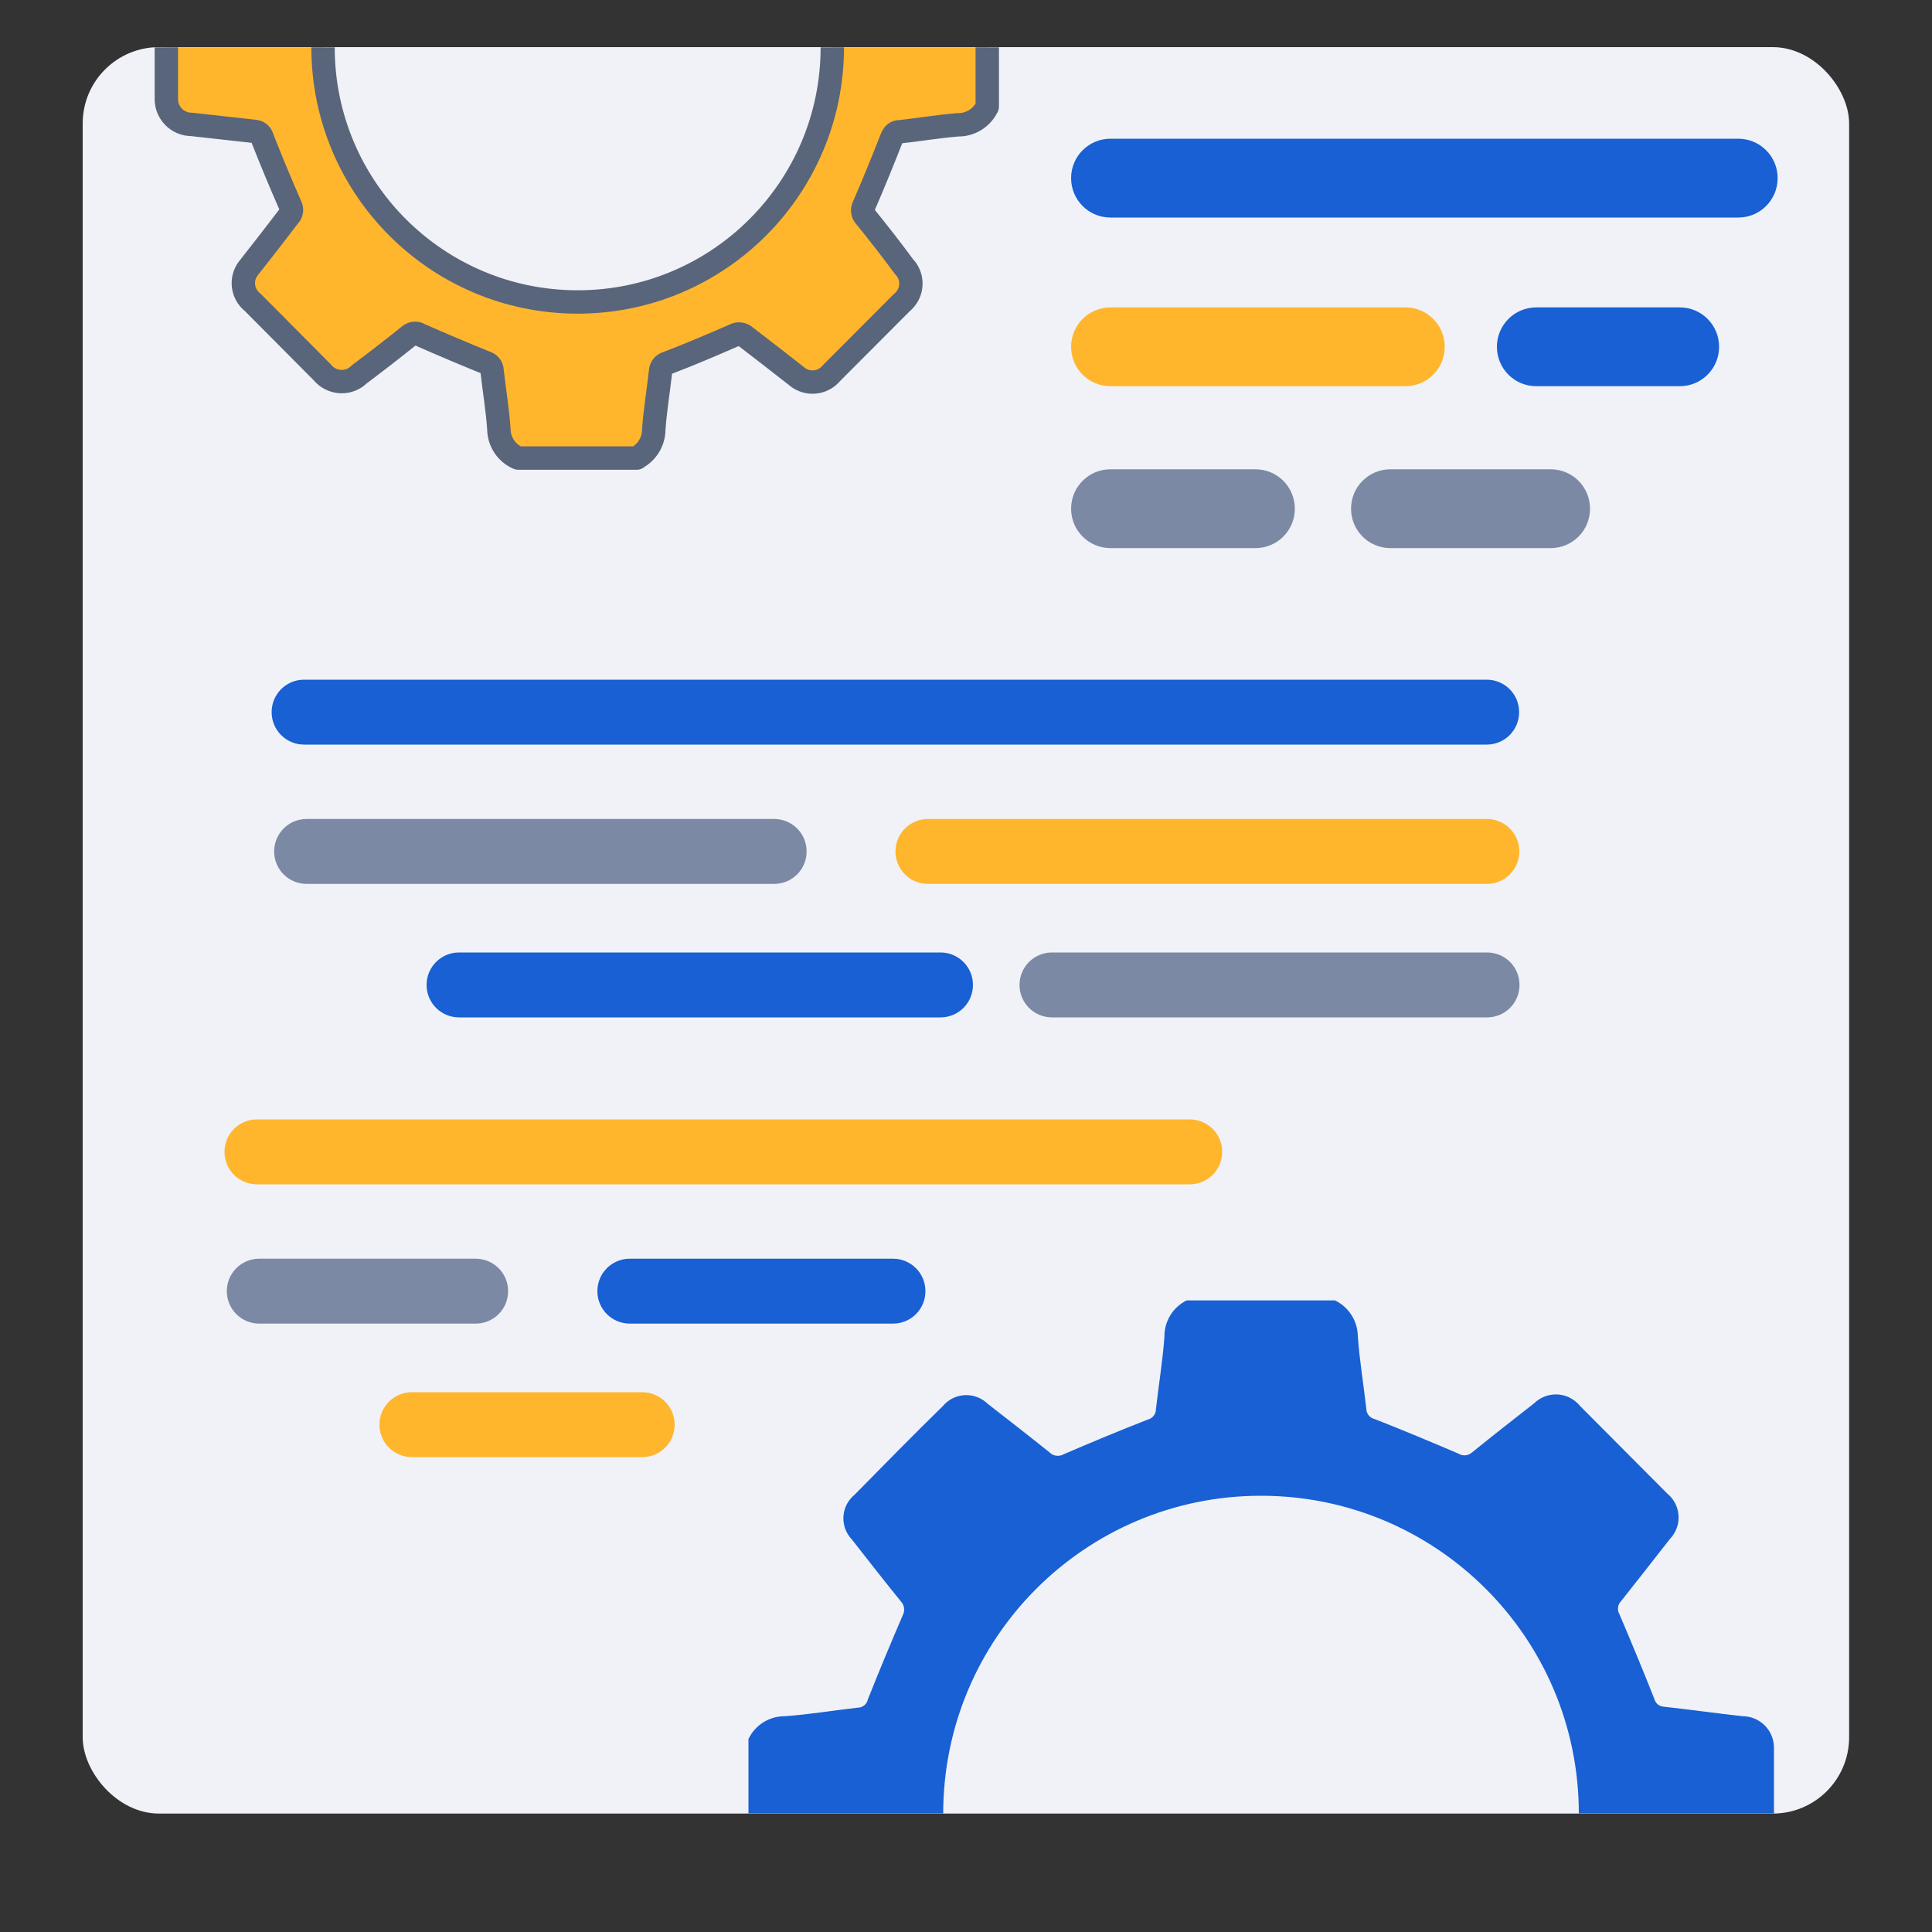 <?xml version="1.0" encoding="UTF-8"?>
<svg id="Layer_1" data-name="Layer 1" xmlns="http://www.w3.org/2000/svg" xmlns:xlink="http://www.w3.org/1999/xlink" viewBox="0 0 100 100">
  <rect x="0" y="0" width="100" height="100" fill="#333333" stroke="none"/>
  <defs>
    <style>
      .cls-1, .cls-2 {
        fill: none;
      }

      .cls-3 {
        clip-path: url(#clippath);
      }

      .cls-4 {
        fill: #f0f2f7;
      }

      .cls-5 {
        fill: #ffb62d;
      }

      .cls-6 {
        fill: #7c89a5;
      }

      .cls-7 {
        fill: #1860d3;
      }

      .cls-8 {
        clip-path: url(#clippath-1);
      }

      .cls-2 {
        stroke: #59657a;
        stroke-linecap: round;
        stroke-linejoin: round;
        stroke-width: 1.21px;
      }
    </style>
    <clipPath id="clippath">
      <rect class="cls-1" x="6.55" y="2.45" width="46.2" height="29.02"/>
    </clipPath>
    <clipPath id="clippath-1">
      <rect class="cls-1" x="33.88" y="57.63" width="60.49" height="36.23"/>
    </clipPath>
  </defs>
  <rect class="cls-4" x="4.28" y="2.44" width="91.43" height="91.43" rx="3.95" ry="3.95"/>
  <g class="cls-3">
    <g>
      <path class="cls-5" d="M32.96,23.71h-6.14c-.61-.26-1-.86-1-1.52-.07-1-.24-2-.35-3,0-.21-.15-.38-.35-.43-1.13-.46-2.27-.94-3.4-1.44-.18-.11-.4-.08-.55,.06-.85,.68-1.71,1.35-2.58,2-.5,.5-1.31,.49-1.81,0-.04-.04-.07-.07-.1-.11l-3.6-3.62c-.55-.43-.65-1.23-.21-1.78,.03-.03,.05-.07,.08-.1,.68-.86,1.35-1.73,2-2.58,.15-.14,.18-.37,.08-.55-.51-1.16-1-2.34-1.46-3.51-.04-.19-.21-.32-.4-.33l-3.25-.36c-.72,0-1.3-.58-1.31-1.29,0-.04,0-.08,0-.13V-.09c-.07-.73,.46-1.38,1.19-1.45,.05,0,.1,0,.16,0,1.07-.12,2.14-.29,3.21-.38,.24,0,.31-.14,.39-.34,.47-1.16,.94-2.32,1.44-3.48,.11-.19,.09-.43-.07-.58-.68-.85-1.35-1.72-2-2.58-.49-.49-.48-1.28,0-1.77,.03-.03,.06-.06,.09-.08,1.22-1.23,2.44-2.46,3.67-3.67,.44-.54,1.23-.62,1.77-.18,.03,.02,.05,.04,.08,.07l2.61,2.06c.14,.13,.35,.16,.51,.06,1.17-.5,2.34-1,3.52-1.46,.2-.08,.31-.15,.33-.39,.12-1.09,.27-2.17,.39-3.26,0-.72,.57-1.31,1.29-1.31,.03,0,.07,0,.1,0h5.15c.71-.07,1.35,.46,1.41,1.17,0,.04,0,.08,0,.13,.12,1.07,.26,2.14,.38,3.21,0,.22,.16,.4,.37,.45,1.16,.46,2.3,.93,3.44,1.43,.19,.12,.43,.09,.59-.07l2.57-2c.51-.49,1.32-.47,1.81,.04,.02,.02,.03,.04,.05,.06,1.22,1.22,2.45,2.44,3.67,3.67,.54,.45,.61,1.25,.16,1.79-.02,.02-.04,.04-.05,.06-.68,.87-1.36,1.75-2.06,2.61-.12,.12-.15,.3-.09,.45,.51,1.18,1,2.37,1.49,3.55,.07,.15,.2,.26,.35,.3,1,.14,2,.3,3.05,.37,.66,0,1.26,.39,1.52,1V5.52c-.28,.58-.87,.95-1.52,.94-1,.08-2,.25-3,.36-.24,0-.33,.11-.43,.34-.46,1.17-.93,2.33-1.43,3.48-.11,.19-.09,.43,.07,.58,.69,.85,1.36,1.71,2,2.58,.49,.5,.47,1.3-.02,1.78-.02,.02-.05,.05-.08,.07l-3.66,3.67c-.45,.54-1.25,.61-1.79,.16-.02-.02-.04-.04-.06-.05-.87-.68-1.73-1.35-2.58-2-.16-.15-.4-.19-.59-.08-1.15,.5-2.31,1-3.47,1.44-.2,.05-.34,.22-.35,.43-.11,1-.28,2-.35,3,0,.63-.35,1.21-.91,1.49ZM16.72,2.45c0,7.28,5.9,13.18,13.18,13.18s13.18-5.9,13.18-13.18-5.9-13.18-13.18-13.18S16.72-4.83,16.72,2.45Z"/>
      <path class="cls-2" d="M32.96,23.71h-6.14c-.61-.26-1-.86-1-1.52-.07-1-.24-2-.35-3,0-.21-.15-.38-.35-.43-1.13-.46-2.27-.94-3.4-1.44-.18-.11-.4-.08-.55,.06-.85,.68-1.71,1.35-2.58,2-.5,.5-1.31,.49-1.81,0-.04-.04-.07-.07-.1-.11l-3.6-3.62c-.55-.43-.65-1.23-.21-1.78,.03-.03,.05-.07,.08-.1,.68-.86,1.35-1.73,2-2.58,.15-.14,.18-.37,.08-.55-.51-1.16-1-2.34-1.46-3.51-.04-.19-.21-.32-.4-.33l-3.25-.36c-.72,0-1.3-.58-1.31-1.29,0-.04,0-.08,0-.13V-.09c-.07-.73,.46-1.38,1.19-1.45,.05,0,.1,0,.16,0,1.07-.12,2.14-.29,3.21-.38,.24,0,.31-.14,.39-.34,.47-1.16,.94-2.32,1.44-3.48,.11-.19,.09-.43-.07-.58-.68-.85-1.35-1.72-2-2.58-.49-.49-.48-1.28,0-1.77,.03-.03,.06-.06,.09-.08,1.22-1.23,2.44-2.46,3.67-3.67,.44-.54,1.23-.62,1.77-.18,.03,.02,.05,.04,.08,.07l2.61,2.06c.14,.13,.35,.16,.51,.06,1.17-.5,2.34-1,3.52-1.46,.2-.08,.31-.15,.33-.39,.12-1.09,.27-2.17,.39-3.26,0-.72,.57-1.31,1.29-1.31,.03,0,.07,0,.1,0h5.15c.71-.07,1.35,.46,1.41,1.17,0,.04,0,.08,0,.13,.12,1.07,.26,2.14,.38,3.21,0,.22,.16,.4,.37,.45,1.16,.46,2.3,.93,3.44,1.43,.19,.12,.43,.09,.59-.07l2.57-2c.51-.49,1.32-.47,1.81,.04,.02,.02,.03,.04,.05,.06,1.22,1.22,2.45,2.44,3.67,3.67,.54,.45,.61,1.25,.16,1.79-.02,.02-.04,.04-.05,.06-.68,.87-1.36,1.75-2.06,2.61-.12,.12-.15,.3-.09,.45,.51,1.18,1,2.37,1.49,3.55,.07,.15,.2,.26,.35,.3,1,.14,2,.3,3.05,.37,.66,0,1.26,.39,1.52,1V5.52c-.28,.58-.87,.95-1.52,.94-1,.08-2,.25-3,.36-.24,0-.33,.11-.43,.34-.46,1.17-.93,2.33-1.43,3.48-.11,.19-.09,.43,.07,.58,.69,.85,1.36,1.71,2,2.58,.49,.5,.47,1.3-.02,1.78-.02,.02-.05,.05-.08,.07l-3.66,3.67c-.45,.54-1.25,.61-1.79,.16-.02-.02-.04-.04-.06-.05-.87-.68-1.73-1.35-2.58-2-.16-.15-.4-.19-.59-.08-1.15,.5-2.31,1-3.47,1.44-.2,.05-.34,.22-.35,.43-.11,1-.28,2-.35,3,0,.63-.35,1.21-.91,1.49ZM16.72,2.45c0,7.28,5.9,13.18,13.18,13.18s13.18-5.9,13.18-13.18-5.9-13.18-13.18-13.18S16.72-4.83,16.72,2.45Z"/>
    </g>
  </g>
  <g class="cls-8">
    <path class="cls-7" d="M61.42,67.31h7.68c.71,.34,1.17,1.06,1.18,1.85,.09,1.26,.3,2.51,.44,3.76,0,.25,.18,.47,.43,.53,1.46,.57,2.91,1.18,4.34,1.79,.22,.14,.51,.11,.7-.06,1.06-.86,2.13-1.7,3.21-2.54,.63-.62,1.64-.62,2.26,0,.05,.05,.09,.09,.13,.14l4.5,4.52c.69,.56,.79,1.56,.24,2.25-.03,.03-.06,.07-.09,.1-.84,1.07-1.68,2.15-2.53,3.22-.18,.18-.22,.46-.09,.68,.62,1.45,1.23,2.92,1.81,4.39,.06,.23,.26,.39,.5,.4,1.36,.15,2.71,.34,4.06,.49,.89,0,1.62,.72,1.63,1.61,0,.05,0,.1,0,.16v6.38c.09,.9-.56,1.71-1.46,1.8-.07,0-.15,.01-.22,0-1.34,.15-2.67,.34-4,.48-.3,0-.39,.17-.49,.42-.58,1.46-1.17,2.91-1.79,4.34-.14,.24-.11,.54,.08,.74,.86,1.06,1.69,2.14,2.53,3.21,.61,.63,.59,1.63-.03,2.23-.03,.03-.06,.06-.1,.09-1.52,1.53-3.05,3.06-4.58,4.58-.55,.67-1.54,.77-2.21,.22-.03-.03-.07-.06-.1-.09-1.09-.85-2.18-1.7-3.26-2.57-.17-.17-.44-.19-.64-.07-1.45,.63-2.92,1.23-4.39,1.82-.25,.1-.38,.19-.42,.49-.14,1.35-.33,2.7-.48,4.06,0,.9-.72,1.63-1.62,1.64-.05,0-.09,0-.14,0h-6.44c-.9,.08-1.69-.59-1.76-1.48,0-.05,0-.09,0-.14-.15-1.34-.33-2.67-.47-4-.01-.27-.2-.51-.47-.57-1.44-.57-2.87-1.16-4.29-1.77-.23-.14-.54-.11-.74,.07-1.06,.86-2.14,1.7-3.21,2.54-.63,.61-1.63,.59-2.23-.04-.03-.03-.05-.06-.08-.08-1.54-1.52-3.06-3-4.59-4.58-.68-.57-.77-1.58-.2-2.25,.02-.02,.04-.04,.06-.07,.85-1.09,1.7-2.17,2.57-3.25,.15-.16,.19-.4,.09-.6-.63-1.47-1.23-3-1.86-4.43-.09-.18-.25-.32-.44-.37-1.27-.18-2.53-.37-3.8-.47-.81,.01-1.55-.46-1.9-1.19v-7.68c.35-.73,1.09-1.19,1.9-1.18,1.25-.09,2.5-.3,3.75-.44,.26,0,.48-.18,.53-.43,.58-1.46,1.18-2.9,1.8-4.34,.13-.24,.1-.53-.09-.73-.86-1.06-1.7-2.14-2.54-3.21-.6-.63-.58-1.63,.05-2.23,.03-.03,.06-.05,.09-.08,1.52-1.54,3-3.06,4.57-4.59,.56-.67,1.55-.76,2.22-.21,.03,.02,.06,.05,.09,.08,1.08,.84,2.16,1.68,3.22,2.53,.19,.19,.49,.23,.73,.09,1.44-.62,2.88-1.22,4.34-1.79,.25-.06,.43-.28,.43-.53,.14-1.26,.35-2.5,.44-3.76-.01-.8,.44-1.54,1.17-1.89Zm20.3,26.54c-.01-9.09-7.38-16.44-16.47-16.43-9.09,.01-16.44,7.38-16.43,16.47,.01,9.07,7.36,16.42,16.43,16.43,9.09-.01,16.46-7.38,16.47-16.47Z"/>
  </g>
  <path class="cls-7" d="M57.48,7.18h32.49c1.13,0,2.04,.91,2.04,2.04h0c0,1.13-.91,2.04-2.04,2.04H57.48c-1.13,0-2.04-.91-2.04-2.04h0c0-1.13,.91-2.04,2.04-2.04Z"/>
  <path class="cls-5" d="M57.48,15.91h15.26c1.13,0,2.04,.91,2.04,2.04h0c0,1.13-.91,2.04-2.04,2.04h-15.26c-1.13,0-2.04-.91-2.04-2.04h0c0-1.13,.91-2.04,2.04-2.04Z"/>
  <path class="cls-6" d="M57.48,24.29h7.5c1.13,0,2.04,.91,2.04,2.04h0c0,1.13-.91,2.04-2.04,2.04h-7.5c-1.13,0-2.04-.91-2.04-2.04h0c0-1.13,.91-2.04,2.04-2.04Z"/>
  <path class="cls-6" d="M71.97,24.29h8.29c1.13,0,2.04,.91,2.04,2.04h0c0,1.13-.91,2.04-2.04,2.04h-8.29c-1.13,0-2.04-.91-2.04-2.04h0c0-1.13,.91-2.04,2.04-2.04Z"/>
  <path class="cls-7" d="M79.52,15.91h7.42c1.13,0,2.04,.91,2.04,2.04h0c0,1.13-.91,2.04-2.04,2.04h-7.42c-1.13,0-2.04-.91-2.04-2.04h0c0-1.13,.91-2.04,2.04-2.04Z"/>
  <path class="cls-7" d="M76.95,38.54H15.74c-.93,0-1.68-.75-1.68-1.68h0c0-.93,.75-1.68,1.68-1.68h61.21c.93,0,1.68,.75,1.68,1.68h0c0,.93-.75,1.68-1.68,1.68Z"/>
  <path class="cls-5" d="M76.96,45.75h-28.93c-.93,0-1.68-.75-1.68-1.68h0c0-.93,.75-1.68,1.68-1.68h28.93c.93,0,1.68,.75,1.68,1.68h0c0,.93-.75,1.68-1.68,1.68Z"/>
  <path class="cls-6" d="M76.97,52.66h-22.52c-.93,0-1.68-.75-1.68-1.68h0c0-.93,.75-1.68,1.68-1.68h22.52c.93,0,1.68,.75,1.68,1.68h0c0,.93-.75,1.68-1.68,1.68Z"/>
  <path class="cls-7" d="M48.67,52.66H23.76c-.93,0-1.68-.75-1.68-1.68h0c0-.93,.75-1.68,1.68-1.68h24.92c.93,0,1.68,.75,1.68,1.68h0c0,.93-.75,1.68-1.68,1.68Z"/>
  <path class="cls-6" d="M40.06,45.75H15.87c-.93,0-1.68-.75-1.68-1.68h0c0-.93,.75-1.68,1.68-1.68h24.2c.93,0,1.68,.75,1.68,1.68h0c0,.93-.75,1.68-1.68,1.68Z"/>
  <path class="cls-5" d="M61.58,61.3H13.3c-.93,0-1.68-.75-1.68-1.68h0c0-.93,.75-1.68,1.68-1.68H61.58c.93,0,1.68,.75,1.68,1.68h0c0,.93-.75,1.68-1.68,1.68Z"/>
  <path class="cls-7" d="M46.22,68.51h-13.62c-.93,0-1.68-.75-1.68-1.68h0c0-.93,.75-1.68,1.68-1.68h13.62c.93,0,1.68,.75,1.68,1.68h0c0,.93-.75,1.68-1.68,1.68Z"/>
  <path class="cls-5" d="M33.24,75.42h-11.92c-.93,0-1.68-.75-1.68-1.68h0c0-.93,.75-1.68,1.68-1.68h11.92c.93,0,1.68,.75,1.68,1.68h0c0,.93-.75,1.68-1.68,1.68Z"/>
  <path class="cls-6" d="M24.62,68.51H13.42c-.93,0-1.68-.75-1.68-1.68h0c0-.93,.75-1.68,1.68-1.68h11.2c.93,0,1.68,.75,1.68,1.68h0c0,.93-.75,1.68-1.68,1.68Z"/>
</svg>